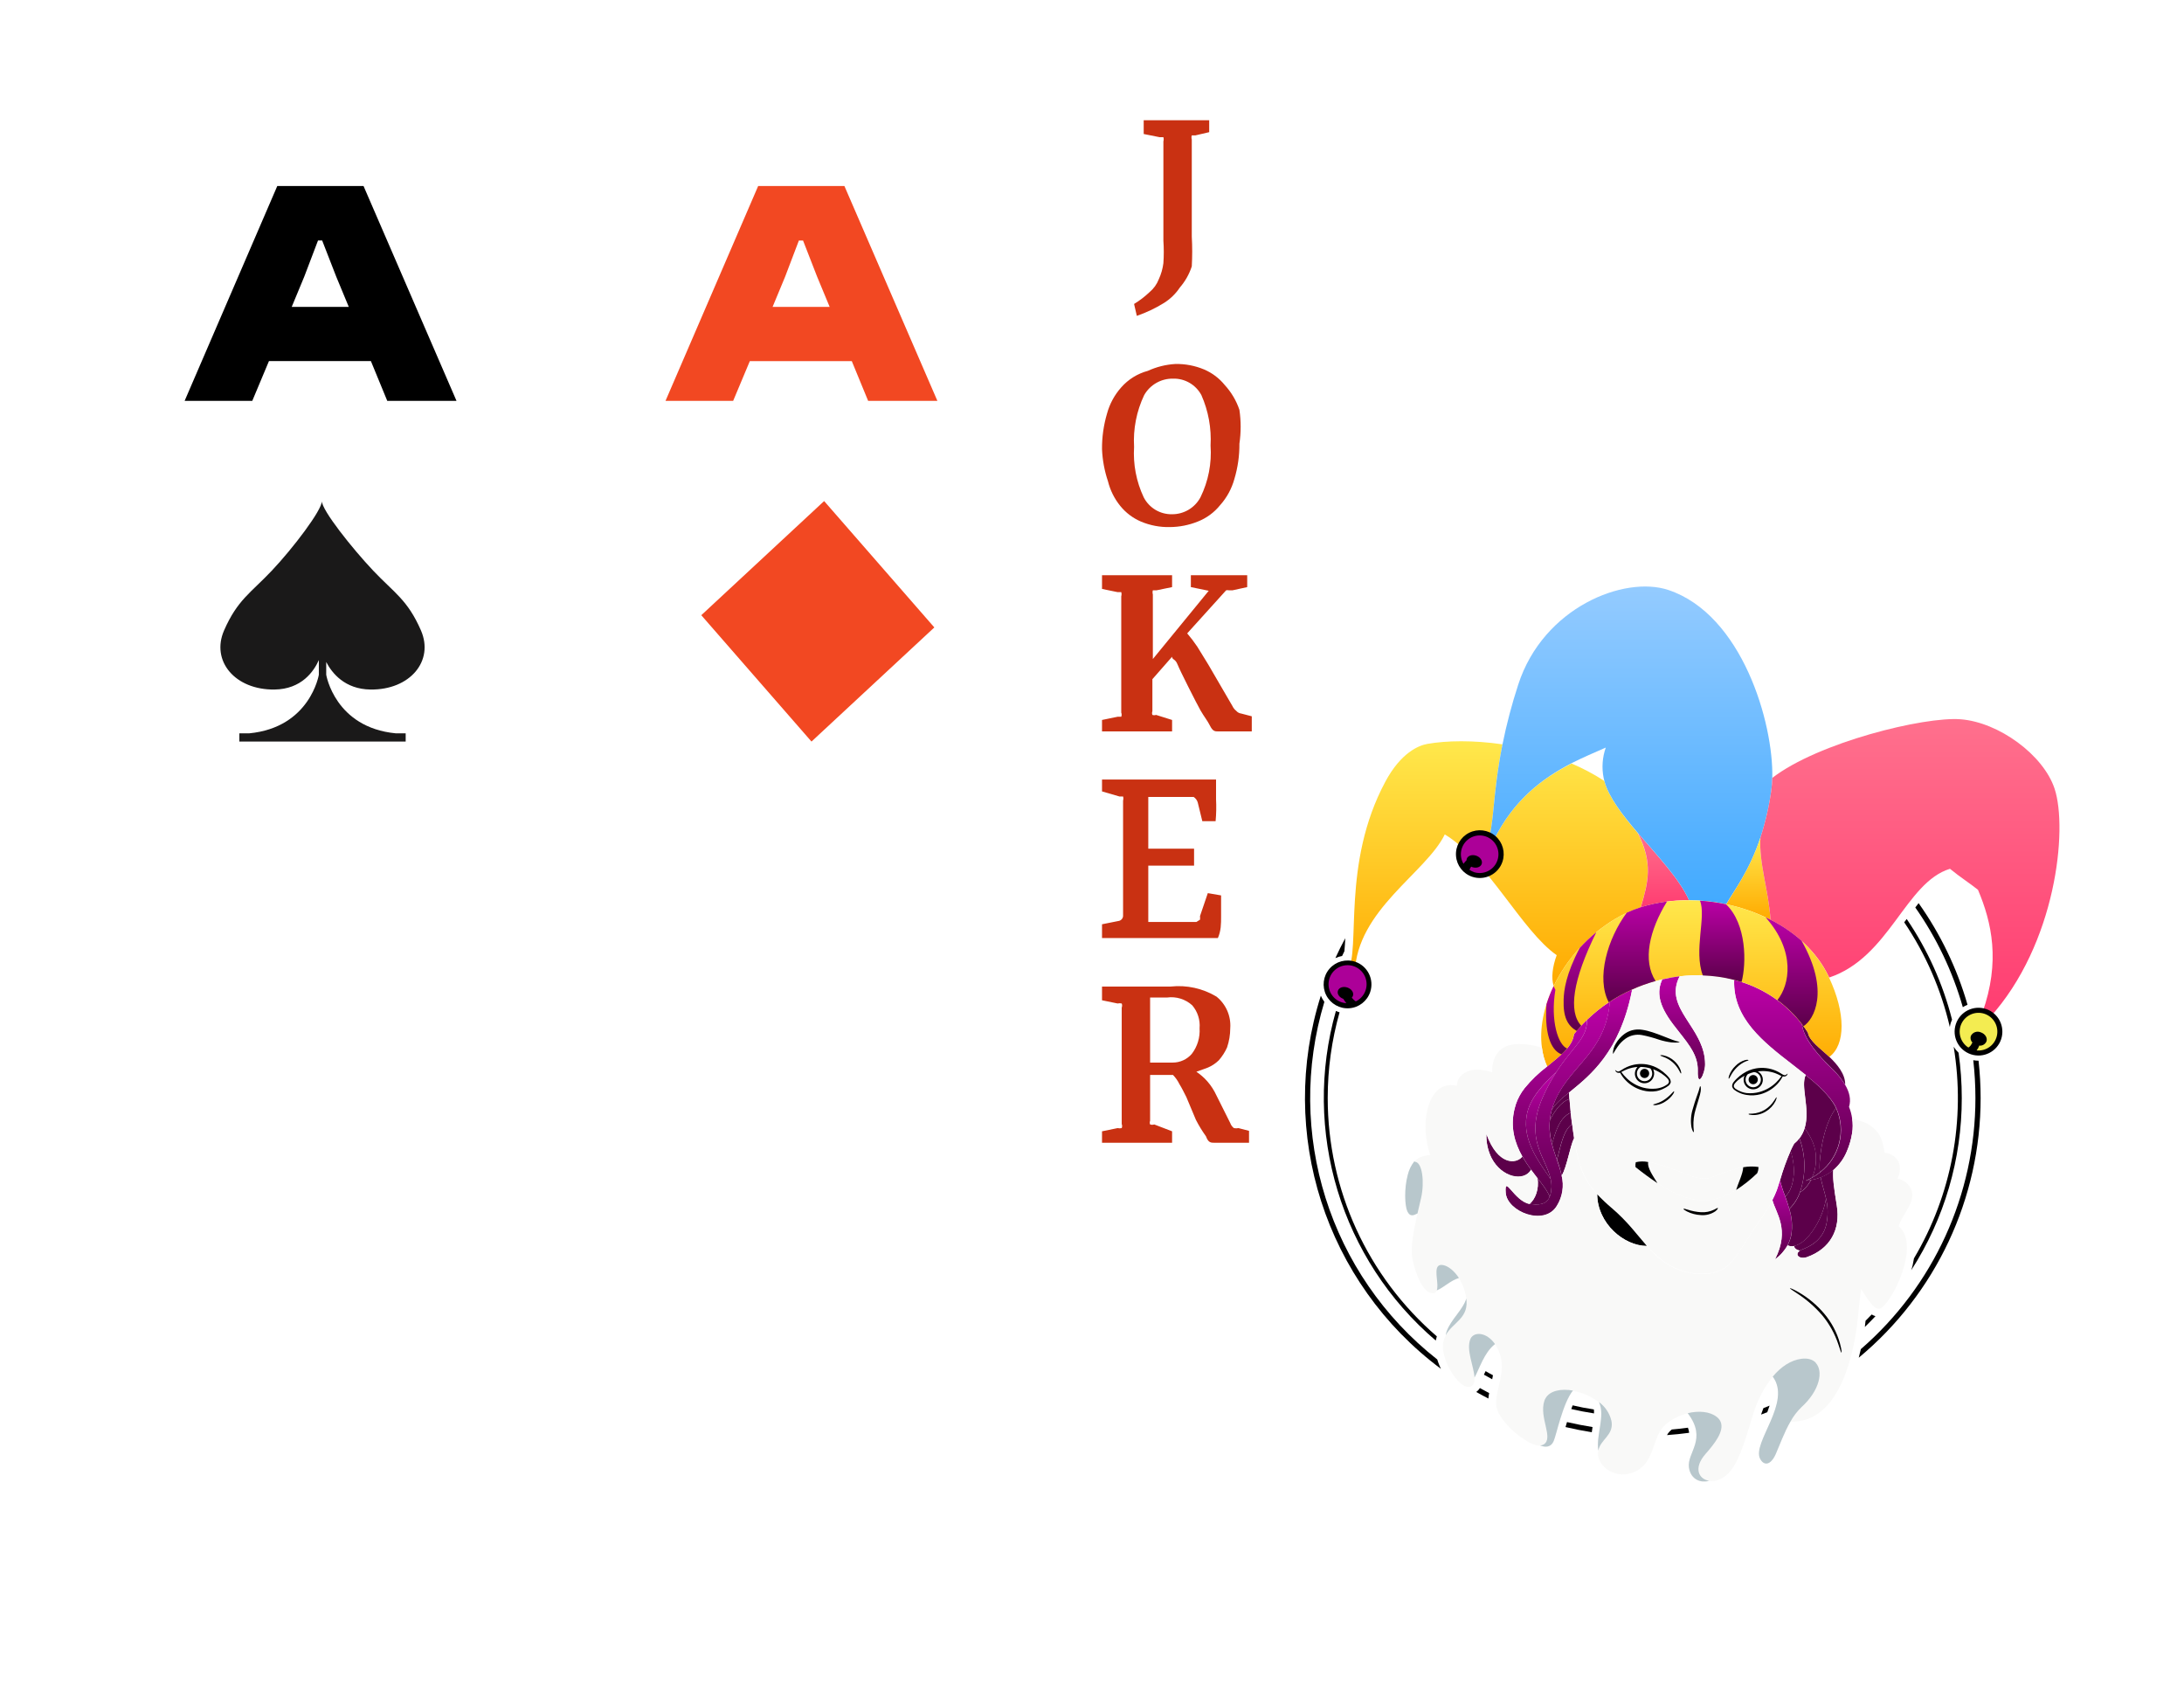 <svg width="109" height="85" viewBox="0 0 109 85" fill="none" xmlns="http://www.w3.org/2000/svg">
<g filter="url(#filter0_dd)">
<rect x="3" y="2" width="56" height="80" rx="6" fill="white"/>
</g>
<path d="M12.591 20L13.423 18.016H18.511L19.327 20H22.783L18.143 9.28H13.839L9.215 20H12.591ZM15.183 13.808L15.871 12H16.079L16.783 13.808L17.407 15.312H14.559L15.183 13.808Z" fill="black"/>
<path fill-rule="evenodd" clip-rule="evenodd" d="M18.49 34.404C20.462 34.429 21.674 32.979 21.008 31.452C20.341 29.925 19.676 29.581 18.628 28.474C17.582 27.367 16.056 25.452 16.064 25C16.072 25.452 14.612 27.367 13.564 28.474C12.518 29.581 11.853 29.925 11.184 31.452C10.517 32.979 11.73 34.429 13.702 34.404C15.054 34.386 15.664 33.494 15.913 32.935V33.666C15.913 33.666 15.48 36.301 12.431 36.59H11.945V37H20.247V36.59H19.76C16.712 36.301 16.281 33.666 16.281 33.666V33.031C16.572 33.59 17.212 34.387 18.49 34.404Z" fill="#1A1919"/>
<g filter="url(#filter1_dd)">
<rect x="27" y="2" width="56" height="80" rx="6" fill="white"/>
</g>
<path d="M36.591 20L37.423 18.017H42.511L43.327 20H46.783L42.143 9.281H37.839L33.215 20H36.591ZM39.183 13.809L39.871 12.001H40.079L40.783 13.809L41.407 15.312H38.559L39.183 13.809Z" fill="#F24822"/>
<path fill-rule="evenodd" clip-rule="evenodd" d="M35 30.695L40.5 37L46.631 31.305L41.131 25L35 30.695Z" fill="#F24822"/>
<g filter="url(#filter2_dd)">
<rect x="51" y="2" width="56" height="80" rx="6" fill="white"/>
</g>
<mask id="mask0" mask-type="alpha" maskUnits="userSpaceOnUse" x="51" y="2" width="56" height="80">
<rect x="51" y="2" width="56" height="80" rx="6" fill="white"/>
</mask>
<g mask="url(#mask0)">
<path d="M79.554 70.412C79.554 70.381 79.554 70.351 79.544 70.322C79.186 70.269 78.834 70.201 78.488 70.119C78.466 70.175 78.443 70.236 78.419 70.303C78.793 70.39 79.171 70.462 79.555 70.521C79.557 70.482 79.557 70.446 79.554 70.412Z" fill="black"/>
<path d="M97.505 52.227C98.107 55.87 97.406 59.609 95.523 62.786C95.508 62.887 95.488 62.991 95.463 63.1C95.439 63.209 95.415 63.284 95.388 63.375C97.038 60.815 97.913 57.833 97.909 54.787C97.909 54.031 97.856 53.275 97.749 52.526C97.655 52.438 97.573 52.337 97.505 52.227V52.227Z" fill="black"/>
<path d="M93.107 65.899C93.097 65.99 93.088 66.079 93.075 66.174V66.206C93.255 66.031 93.43 65.852 93.602 65.669C93.536 65.65 93.473 65.621 93.414 65.585C93.311 65.69 93.21 65.795 93.107 65.899Z" fill="black"/>
<path d="M74.145 68.411C74.115 68.475 74.086 68.533 74.059 68.588C74.195 68.665 74.333 68.742 74.473 68.817C74.487 68.75 74.499 68.687 74.512 68.617C74.388 68.556 74.265 68.481 74.145 68.411Z" fill="black"/>
<path d="M95.037 46.018C96.109 47.606 96.88 49.377 97.313 51.244C97.324 51.166 97.342 51.09 97.367 51.015C97.383 50.968 97.402 50.921 97.423 50.875C96.967 49.082 96.201 47.382 95.16 45.852L95.138 45.882L95.037 46.018Z" fill="black"/>
<path d="M66.264 54.787C66.263 53.34 66.462 51.9 66.856 50.507L66.796 50.49C66.755 50.476 66.713 50.459 66.673 50.441C64.977 56.425 66.923 62.849 71.656 66.886C71.67 66.815 71.688 66.746 71.71 66.677C68.251 63.695 66.263 59.354 66.264 54.787Z" fill="black"/>
<path d="M71.731 67.83C66.359 63.609 64.123 56.527 66.097 49.987C66.026 49.892 65.967 49.789 65.921 49.679C63.745 56.528 66.151 64.004 71.914 68.297C71.885 68.239 71.858 68.178 71.834 68.117C71.792 68.017 71.76 67.922 71.731 67.83Z" fill="black"/>
<path d="M88.009 70.258C87.97 70.359 87.931 70.467 87.892 70.579L88.202 70.462C88.247 70.344 88.286 70.234 88.317 70.133C88.215 70.176 88.113 70.218 88.009 70.258Z" fill="black"/>
<path d="M78.207 70.953C78.194 70.999 78.179 71.041 78.166 71.091L78.133 71.202C78.565 71.303 79.002 71.39 79.443 71.462C79.455 71.38 79.468 71.294 79.481 71.202C79.051 71.133 78.626 71.05 78.207 70.953Z" fill="black"/>
<path d="M98.742 52.923C98.655 52.923 98.568 52.914 98.483 52.898C98.554 53.525 98.59 54.156 98.59 54.787C98.592 59.594 96.505 64.165 92.872 67.314C92.84 67.459 92.805 67.602 92.767 67.742C96.621 64.544 98.851 59.795 98.85 54.787C98.849 54.164 98.815 53.542 98.746 52.923H98.742Z" fill="black"/>
<path d="M97.961 50.253C98.036 50.205 98.114 50.165 98.196 50.132C97.673 48.317 96.847 46.603 95.755 45.062C95.701 45.133 95.645 45.203 95.589 45.278C96.652 46.792 97.454 48.474 97.961 50.253Z" fill="black"/>
<path d="M73.859 69.255C73.812 69.332 73.75 69.398 73.677 69.451C73.876 69.564 74.079 69.674 74.282 69.779C74.291 69.683 74.305 69.591 74.321 69.507C74.165 69.425 74.011 69.341 73.859 69.255Z" fill="black"/>
<path d="M67.097 47.459C67.117 47.243 67.131 47.022 67.14 46.811C66.965 47.135 66.8 47.467 66.646 47.804C66.753 47.755 66.866 47.719 66.982 47.698C67.019 47.617 67.058 47.538 67.097 47.459Z" fill="black"/>
<path d="M84.243 71.234C83.977 71.271 83.707 71.301 83.437 71.324C83.367 71.378 83.305 71.442 83.253 71.513C83.232 71.542 83.215 71.573 83.197 71.603C83.568 71.577 83.935 71.538 84.3 71.489C84.3 71.445 84.288 71.402 84.279 71.359C84.27 71.316 84.255 71.28 84.243 71.234Z" fill="black"/>
<path d="M78.392 55.514C77.832 55.757 77.626 56.498 77.457 57.071C77.351 56.685 77.316 56.283 77.353 55.885C77.549 55.508 77.881 54.977 78.33 54.834C78.349 55.068 78.369 55.295 78.392 55.514Z" fill="#5C004A"/>
<path d="M77.71 57.862C77.865 57.313 78.007 56.381 78.462 56.092C78.491 56.335 78.523 56.568 78.558 56.782C78.352 57.229 78.199 58.228 77.945 58.65C77.883 58.383 77.805 58.12 77.71 57.863V57.862Z" fill="#5C004A"/>
<path d="M77.451 55.361C77.627 55.071 77.932 54.814 78.301 54.514C78.308 54.622 78.317 54.73 78.326 54.836C77.877 54.977 77.548 55.511 77.349 55.888C77.367 55.71 77.4 55.533 77.451 55.361Z" fill="#5C004A"/>
<path d="M76.194 55.652C76.339 54.795 77.033 54.081 77.676 53.487C77.415 53.892 77.187 54.317 76.993 54.758C76.067 56.853 77.163 57.762 77.391 58.832C76.802 57.971 75.978 56.911 76.194 55.652Z" fill="url(#paint0_linear)"/>
<path d="M77.676 53.487C77.028 54.081 76.339 54.795 76.194 55.652C75.978 56.911 76.802 57.971 77.391 58.829C77.453 59.095 77.446 59.371 77.371 59.633C77.365 59.663 77.354 59.691 77.339 59.718C77.261 59.458 77.019 59.146 76.732 58.779C76.629 58.649 76.521 58.506 76.413 58.359C76.256 58.146 76.112 57.926 75.98 57.697C75.605 57.032 75.36 56.242 75.591 55.311C75.61 55.233 75.631 55.158 75.657 55.079C75.757 54.793 75.904 54.527 76.093 54.29C76.423 53.887 76.8 53.524 77.216 53.21C77.876 52.67 78.493 52.2 78.553 51.602C78.753 51.349 78.969 51.109 79.201 50.886C79.222 51.826 78.495 52.215 77.676 53.487Z" fill="url(#paint1_linear)"/>
<path d="M77.457 57.075C77.626 56.498 77.832 55.757 78.392 55.518C78.41 55.717 78.434 55.907 78.457 56.095C78.002 56.385 77.86 57.317 77.705 57.866C77.615 57.608 77.526 57.347 77.457 57.075Z" fill="#5C004A"/>
<path d="M77.339 59.72C77.172 60.132 76.729 60.133 76.343 60.063H76.331C76.618 59.845 76.828 59.313 76.732 58.783C77.019 59.148 77.261 59.46 77.339 59.72Z" fill="#5C004A"/>
<path d="M78.306 54.514C77.937 54.809 77.632 55.068 77.451 55.361C77.498 55.19 77.559 55.023 77.633 54.862C78.412 53.131 80.122 52.495 80.341 50.004L80.33 49.986C80.678 49.757 81.044 49.556 81.424 49.386L81.445 49.432C80.832 52.528 79.325 53.684 78.306 54.514Z" fill="url(#paint2_linear)"/>
<path d="M77.391 58.829C77.163 57.759 76.067 56.85 76.993 54.756C77.187 54.315 77.415 53.89 77.676 53.485C78.495 52.212 79.222 51.819 79.205 50.884C79.552 50.548 79.93 50.246 80.335 49.983L80.347 50.001C80.127 52.493 78.419 53.128 77.639 54.859C77.563 55.022 77.5 55.189 77.451 55.361C77.4 55.533 77.367 55.71 77.349 55.888C77.312 56.286 77.347 56.688 77.453 57.073C77.522 57.346 77.611 57.606 77.701 57.861C77.796 58.118 77.875 58.381 77.937 58.648C78.066 59.162 77.98 59.707 77.7 60.157C77.081 61.195 75.217 60.452 75.146 59.509C75.075 58.566 75.543 59.898 76.329 60.061H76.34C76.729 60.132 77.169 60.13 77.336 59.719C77.351 59.693 77.362 59.664 77.369 59.635C77.445 59.373 77.452 59.095 77.391 58.829Z" fill="url(#paint3_linear)"/>
<path d="M74.444 57.778C74.257 57.406 74.168 56.993 74.185 56.578C74.75 58.134 75.659 58.086 75.977 57.7C76.109 57.928 76.254 58.149 76.41 58.361C76.059 58.969 74.95 58.753 74.444 57.778Z" fill="#5C004A"/>
<path d="M77.541 49.194C77.412 48.798 77.48 48.236 77.692 47.658C75.942 46.437 74.245 42.926 72.107 41.632C71.176 43.551 67.722 45.393 67.617 48.536L67.259 48.466C67.928 47.368 66.936 43.107 69.142 38.998C69.921 37.548 70.809 37.191 71.24 37.116C72.189 36.948 73.534 36.925 74.988 37.139C74.469 39.691 74.588 41.204 74.226 42.068L74.541 41.938C75.547 39.895 76.972 38.845 78.432 38.094C79.002 38.335 79.549 38.626 80.068 38.963C80.28 39.763 80.959 40.649 81.723 41.548C82.507 43.047 82.262 44.012 81.883 45.276C81.439 45.416 81.013 45.607 80.614 45.847C79.288 46.643 78.221 47.806 77.541 49.194Z" fill="url(#paint4_linear)"/>
<path d="M81.73 41.543C82.711 42.693 83.83 43.867 84.297 44.915C83.482 44.907 82.67 45.025 81.891 45.266C82.266 44.009 82.508 43.042 81.73 41.543Z" fill="url(#paint5_linear)"/>
<path d="M81.73 41.543C80.961 40.641 80.283 39.764 80.07 38.958C80.056 38.908 80.046 38.861 80.035 38.813C79.934 38.308 79.971 37.786 80.142 37.3C79.584 37.543 79.005 37.791 78.435 38.078C76.972 38.84 75.547 39.894 74.541 41.933L74.226 42.063C74.588 41.199 74.473 39.685 74.988 37.134C75.192 36.126 75.454 35.13 75.775 34.151C77.028 30.297 81.072 28.704 83.265 29.437C86.947 30.663 88.516 36.072 88.452 38.809C88.449 39.007 88.435 39.204 88.408 39.4C88.299 40.209 88.116 41.005 87.864 41.781C87.297 43.484 86.538 44.44 86.154 45.112C85.543 44.982 84.92 44.916 84.296 44.913C83.829 43.86 82.71 42.687 81.729 41.541L81.73 41.543Z" fill="url(#paint6_linear)"/>
<path d="M87.861 41.788C87.774 43.05 88.272 44.435 88.363 45.89C87.666 45.535 86.924 45.275 86.158 45.118C86.535 44.446 87.294 43.491 87.861 41.788Z" fill="url(#paint7_linear)"/>
<path d="M97.32 43.348C95.089 44.03 94.311 47.765 91.29 48.774C91.282 48.755 91.273 48.734 91.264 48.715C90.673 47.483 89.62 46.532 88.363 45.89C88.272 44.435 87.774 43.05 87.861 41.788C88.114 41.012 88.296 40.215 88.406 39.407C88.432 39.211 88.447 39.013 88.45 38.815C90.748 37.041 96.028 35.744 97.856 35.888C99.76 36.038 101.985 37.667 102.541 39.351C103.209 41.369 102.62 47.114 99.299 50.778L98.937 50.529C99.845 47.977 99.406 46.021 98.718 44.396C98.331 44.083 97.821 43.762 97.32 43.348Z" fill="url(#paint8_linear)"/>
<path d="M89.931 51.092C90.037 51.229 90.138 51.372 90.232 51.521C90.294 51.923 90.87 52.327 91.22 52.657C91.246 52.683 91.275 52.708 91.303 52.734C91.666 53.08 92.105 53.579 92.09 54.123C91.895 53.809 91.658 53.523 91.387 53.272C90.82 52.723 90.015 51.849 89.931 51.092Z" fill="#5C004A"/>
<path d="M89.809 56.794C89.927 56.639 90.015 56.463 90.068 56.276C90.556 56.973 90.696 57.461 90.611 58.157C90.584 58.362 90.527 58.562 90.442 58.75C90.338 58.807 90.232 58.862 90.119 58.911C90.21 58.903 90.297 58.892 90.378 58.876C90.215 59.186 89.998 59.408 89.834 59.478C90.138 58.608 90.129 57.659 89.809 56.794Z" fill="#5C004A"/>
<path d="M89.1 59.696C88.992 59.431 88.905 59.158 88.84 58.88C88.983 58.382 89.159 57.894 89.367 57.42C89.67 58.324 89.528 59.325 89.1 59.696Z" fill="#5C004A"/>
<path d="M89.1 59.696C89.528 59.325 89.67 58.324 89.359 57.42C89.413 57.299 89.472 57.184 89.534 57.071C89.635 56.99 89.726 56.898 89.804 56.794C90.125 57.657 90.136 58.603 89.835 59.473C89.724 59.792 89.54 60.081 89.298 60.316C89.242 60.099 89.17 59.889 89.1 59.696Z" fill="#5C004A"/>
<path d="M88.586 62.832C89.35 61.336 88.616 60.511 88.456 59.872C88.537 59.715 88.609 59.553 88.673 59.388C88.712 59.286 88.765 59.107 88.835 58.88C88.9 59.158 88.987 59.431 89.094 59.696C89.164 59.889 89.237 60.099 89.298 60.316C89.431 60.734 89.465 61.178 89.398 61.613C89.362 61.794 89.299 61.969 89.21 62.131C89.056 62.408 88.843 62.647 88.586 62.832Z" fill="url(#paint9_linear)"/>
<path d="M89.84 59.478C90.005 59.408 90.221 59.186 90.385 58.876C90.549 58.848 90.709 58.805 90.865 58.746C90.936 59.116 91.058 59.445 91.136 59.81C91.013 60.499 90.713 61.144 90.266 61.683C89.994 61.983 89.747 62.131 89.537 62.169C89.429 62.193 89.316 62.182 89.215 62.136C89.304 61.974 89.367 61.799 89.403 61.618C89.47 61.184 89.436 60.74 89.303 60.321C89.546 60.086 89.73 59.797 89.84 59.478Z" fill="#5C004A"/>
<path d="M91.168 60.996C91.01 61.904 90.26 62.216 89.981 62.327C89.928 62.344 89.876 62.368 89.828 62.398C89.679 62.367 89.548 62.29 89.537 62.164C89.747 62.126 89.994 61.978 90.265 61.677C90.713 61.139 91.013 60.494 91.136 59.805C91.228 60.196 91.239 60.601 91.168 60.996Z" fill="#5C004A"/>
<path d="M91.492 58.375C91.468 58.803 91.507 59.13 91.67 60.15C91.863 61.347 91.341 62.305 90.189 62.718C89.8 62.855 89.54 62.588 89.828 62.398C89.876 62.368 89.928 62.344 89.981 62.327C90.255 62.216 91.01 61.908 91.168 60.996C91.239 60.601 91.228 60.196 91.136 59.805C91.058 59.44 90.936 59.111 90.865 58.741C91.093 58.655 91.305 58.532 91.492 58.375V58.375Z" fill="#5C004A"/>
<path d="M91.634 55.282C92.139 56.409 91.806 57.735 90.828 58.49C90.809 58.323 90.805 58.155 90.817 57.988C90.889 57.05 91.132 55.955 91.634 55.282Z" fill="#5C004A"/>
<path d="M90.119 53.642C90.677 54.087 91.172 54.539 91.496 55.037C91.548 55.117 91.594 55.2 91.634 55.286C91.132 55.959 90.889 57.054 90.817 57.992C90.805 58.159 90.809 58.327 90.828 58.493C90.705 58.59 90.575 58.676 90.439 58.753C90.525 58.565 90.581 58.365 90.608 58.16C90.693 57.464 90.553 56.976 90.066 56.278C90.352 55.328 89.843 54.201 90.119 53.642Z" fill="#5C004A"/>
<path d="M90.119 53.642C88.531 52.362 86.456 51.111 86.547 48.895C87.891 49.227 89.084 50.004 89.931 51.1C90.015 51.857 90.821 52.731 91.387 53.28C91.658 53.531 91.895 53.817 92.09 54.131C92.299 54.486 92.394 54.854 92.282 55.227C92.356 55.409 92.407 55.601 92.435 55.796C92.475 56.044 92.475 56.296 92.435 56.544C92.384 56.859 92.295 57.167 92.168 57.46C92.019 57.816 91.789 58.132 91.495 58.383C91.308 58.539 91.096 58.663 90.867 58.749C90.712 58.807 90.551 58.851 90.387 58.879C90.303 58.894 90.216 58.906 90.128 58.914C90.241 58.864 90.347 58.81 90.451 58.753C90.587 58.676 90.717 58.59 90.84 58.493C91.818 57.739 92.151 56.413 91.645 55.286C91.606 55.2 91.56 55.117 91.508 55.037C91.172 54.535 90.679 54.083 90.119 53.642Z" fill="url(#paint10_linear)"/>
<path d="M77.216 53.211C77.082 52.914 76.995 52.598 76.956 52.275C76.827 51.35 77.032 50.261 77.543 49.194C78.222 47.806 79.289 46.643 80.615 45.847C81.015 45.605 81.443 45.412 81.889 45.271C82.668 45.031 83.479 44.912 84.294 44.92C84.919 44.922 85.542 44.989 86.153 45.118C86.919 45.275 87.661 45.535 88.358 45.89C89.614 46.538 90.668 47.483 91.259 48.715C91.268 48.734 91.277 48.755 91.285 48.774C92.119 50.546 92.116 52.128 91.298 52.734C91.269 52.708 91.241 52.683 91.215 52.657C90.865 52.327 90.289 51.923 90.227 51.521C90.133 51.372 90.032 51.229 89.926 51.092C89.079 49.996 87.886 49.219 86.542 48.887C85.365 48.596 84.135 48.589 82.955 48.866C82.429 48.988 81.916 49.162 81.424 49.385C81.044 49.555 80.678 49.756 80.33 49.984C79.925 50.248 79.547 50.55 79.2 50.886C78.968 51.109 78.751 51.349 78.552 51.602C78.488 52.201 77.876 52.672 77.216 53.211Z" fill="url(#paint11_linear)"/>
<path d="M83.829 48.713C82.995 50.324 85.099 51.255 85.099 53.102C85.099 53.591 84.709 54.326 84.734 53.438C84.759 52.55 84.144 51.957 83.498 51.104C82.768 50.14 82.678 49.492 82.96 48.87C83.246 48.801 83.536 48.748 83.829 48.713V48.713Z" fill="url(#paint12_linear)"/>
<path d="M82.258 57.979C82.996 58.09 83.955 58.517 84.366 58.665C84.777 58.812 85.144 58.858 85.519 58.711C85.995 58.499 86.493 58.34 87.005 58.239C86.995 58.556 86.746 59.069 86.651 59.373C85.316 60.203 84.17 59.986 82.719 59.032C82.549 58.74 82.202 58.288 82.258 57.979Z" fill="#F9F9F8"/>
<path fill-rule="evenodd" clip-rule="evenodd" d="M78.331 54.836C78.349 55.07 78.369 55.295 78.392 55.514C78.41 55.717 78.434 55.907 78.466 56.085C78.495 56.329 78.527 56.561 78.562 56.775C78.635 57.305 78.76 57.826 78.934 58.331C79.106 58.796 79.374 59.22 79.721 59.574C79.957 59.823 80.206 60.059 80.468 60.279C81.049 60.779 81.462 61.274 81.837 61.722C81.96 61.871 82.08 62.014 82.2 62.151C82.429 62.422 82.686 62.668 82.966 62.886C83.974 63.641 85.205 63.681 85.874 63.371C86.366 63.142 86.642 62.711 87.14 61.932C87.378 61.561 87.665 61.112 88.05 60.569C88.207 60.343 88.347 60.106 88.468 59.859C88.548 59.702 88.621 59.54 88.684 59.375C88.695 59.343 88.708 59.302 88.723 59.254C88.756 59.153 88.799 59.021 88.847 58.867C88.99 58.369 89.165 57.881 89.373 57.407C89.428 57.286 89.486 57.171 89.548 57.058C89.649 56.977 89.74 56.885 89.818 56.782C89.936 56.626 90.024 56.45 90.077 56.263C90.222 55.773 90.156 55.236 90.096 54.754C90.04 54.304 89.991 53.902 90.124 53.63C89.912 53.459 89.692 53.289 89.469 53.117C88.021 51.999 86.474 50.804 86.552 48.883C85.663 48.657 84.74 48.598 83.829 48.711C83.365 49.606 83.81 50.292 84.296 51.042C84.684 51.64 85.099 52.28 85.099 53.099C85.099 53.589 84.708 54.319 84.734 53.435C84.756 52.7 84.334 52.166 83.818 51.513C83.714 51.381 83.607 51.245 83.498 51.101C82.77 50.135 82.678 49.485 82.96 48.868C82.434 48.989 81.921 49.163 81.43 49.386L81.45 49.432C80.848 52.447 79.402 53.623 78.387 54.449C78.36 54.471 78.333 54.493 78.306 54.514C78.313 54.622 78.322 54.73 78.331 54.836ZM84.027 58.535C84.161 58.587 84.276 58.633 84.366 58.665C84.774 58.812 85.149 58.858 85.519 58.711C85.995 58.499 86.493 58.34 87.005 58.239C87.256 58.194 87.513 58.19 87.765 58.225C87.77 58.334 87.748 58.442 87.7 58.54C87.378 58.851 87.027 59.13 86.651 59.373C85.312 60.199 84.17 59.986 82.719 59.032C82.374 58.803 82.009 58.536 81.625 58.23C81.615 58.149 81.619 58.067 81.64 57.988C81.843 57.939 82.054 57.936 82.258 57.979C82.835 58.066 83.548 58.346 84.027 58.535Z" fill="#F9F9F8"/>
<path d="M82.258 57.979C82.202 58.288 82.549 58.74 82.719 59.032C82.373 58.803 82.008 58.536 81.625 58.23C81.615 58.149 81.619 58.067 81.64 57.988C81.843 57.939 82.054 57.936 82.258 57.979Z" fill="black"/>
<path d="M87.696 58.54C87.374 58.851 87.023 59.13 86.647 59.373C86.735 59.069 86.991 58.556 87.001 58.239C87.252 58.194 87.509 58.19 87.761 58.225C87.766 58.334 87.744 58.442 87.696 58.54Z" fill="black"/>
<path d="M80.459 60.292C81.237 60.958 81.707 61.613 82.191 62.164C81.06 62.164 79.727 61.054 79.712 59.587C79.948 59.836 80.197 60.071 80.459 60.292Z" fill="black"/>
<path d="M95.089 61.683C95.028 61.488 94.913 61.314 94.758 61.182C94.99 60.46 95.75 59.858 95.304 59.196C95.163 58.991 94.945 58.85 94.7 58.807C94.867 58.465 94.915 57.979 94.506 57.68C94.377 57.583 94.223 57.526 94.062 57.517C93.953 56.983 93.907 56.522 93.298 56.129C93.038 55.957 92.722 55.902 92.436 55.793C92.477 56.041 92.477 56.294 92.436 56.542C92.386 56.857 92.296 57.164 92.169 57.457C92.02 57.813 91.79 58.13 91.496 58.381C91.472 58.809 91.51 59.135 91.674 60.155C91.867 61.352 91.344 62.31 90.193 62.723C89.804 62.86 89.544 62.593 89.832 62.404C89.683 62.373 89.552 62.295 89.54 62.169C89.433 62.193 89.32 62.182 89.219 62.136C89.064 62.414 88.849 62.653 88.59 62.837C89.354 61.342 88.62 60.517 88.46 59.877C88.339 60.124 88.2 60.361 88.043 60.587C86.848 62.273 86.593 63.051 85.866 63.389C85.197 63.699 83.966 63.659 82.959 62.904C82.678 62.686 82.421 62.44 82.192 62.169C81.061 62.169 79.728 61.059 79.714 59.592C79.367 59.238 79.099 58.814 78.926 58.349C78.752 57.844 78.627 57.323 78.554 56.793C78.348 57.241 78.195 58.239 77.941 58.662C78.07 59.177 77.984 59.722 77.703 60.172C77.085 61.209 75.221 60.466 75.15 59.523C75.078 58.58 75.547 59.912 76.333 60.076C76.619 59.858 76.829 59.326 76.733 58.796C76.631 58.666 76.522 58.523 76.414 58.375C76.06 58.984 74.951 58.764 74.445 57.792C74.259 57.42 74.169 57.008 74.186 56.592C74.752 58.148 75.661 58.1 75.978 57.714C75.604 57.049 75.359 56.259 75.589 55.328C75.609 55.25 75.63 55.175 75.656 55.096C75.754 54.804 75.902 54.532 76.093 54.29C76.423 53.887 76.8 53.524 77.216 53.21C77.082 52.913 76.995 52.597 76.956 52.273C76.484 52.123 75.881 52.033 75.412 52.132C74.755 52.262 74.448 52.826 74.475 53.495C74.291 53.442 74.104 53.403 73.914 53.377C73.311 53.298 72.693 53.636 72.719 54.171C72.261 54.079 71.844 54.171 71.521 54.677C71.198 55.182 71.062 56.011 71.193 56.852C71.231 57.117 71.296 57.377 71.386 57.63C71.197 57.64 71.01 57.684 70.836 57.759C70.74 57.808 70.655 57.875 70.586 57.956C70.052 58.573 70.067 60.085 70.243 60.456C70.373 60.729 70.553 60.659 70.745 60.554C70.559 61.362 70.376 62.252 70.499 62.84C70.636 63.494 70.997 64.545 71.529 64.525C71.611 64.527 71.683 64.474 71.708 64.396C72.04 64.266 72.413 63.887 72.814 63.781C73.012 64.09 73.137 64.439 73.181 64.803C72.994 65.424 72.264 65.97 72.155 66.629C72.03 66.861 71.985 67.127 72.025 67.386C72.082 67.737 72.206 68.074 72.39 68.379C72.7 68.914 73.141 69.335 73.427 69.166C73.564 69.087 73.604 68.935 73.592 68.743C73.852 68.284 74.071 67.497 74.614 67.074C74.701 67.197 74.772 67.331 74.827 67.471C75.216 68.451 74.578 69.402 74.682 70.172C74.781 70.913 76.217 72.149 76.868 72.135C77.128 72.245 77.412 72.228 77.543 71.918C77.687 71.585 78.003 70.005 78.505 69.397C78.978 69.478 79.423 69.674 79.802 69.969C80.125 70.665 79.653 71.573 79.768 72.389C79.761 72.425 79.756 72.461 79.754 72.498C79.716 73.156 80.662 73.898 81.647 73.406C82.633 72.913 82.425 71.665 83.149 71.055C83.465 70.797 83.835 70.614 84.232 70.52C85.23 71.829 84.184 72.476 84.294 73.232C84.311 73.467 84.437 73.681 84.634 73.811C84.832 73.94 85.078 73.97 85.301 73.892C85.634 73.942 86.069 73.788 86.406 73.341C86.743 72.893 86.975 72.295 87.451 70.712C87.653 69.975 88.001 69.286 88.474 68.686C89.442 69.956 87.445 71.975 87.845 72.776C88.017 73.115 88.354 73.15 88.624 72.559C88.628 72.55 88.632 72.541 88.635 72.531C88.817 72.122 89.04 71.487 89.358 70.935C90.469 70.962 91.225 70.286 91.743 69.342C92.15 68.594 92.411 67.674 92.578 66.782C92.753 65.861 92.763 65.072 92.887 64.318C93.226 64.837 93.584 65.474 93.896 65.261C94.112 65.112 94.438 64.642 94.706 64.061C95.055 63.305 95.309 62.349 95.089 61.683Z" fill="#F9F9F8"/>
<path d="M90.62 67.999C91.009 68.414 90.824 69.373 89.915 70.203C89.692 70.418 89.502 70.665 89.354 70.938C89.036 71.49 88.813 72.124 88.631 72.534C88.628 72.543 88.624 72.552 88.62 72.561C88.349 73.153 88.011 73.118 87.841 72.779C87.437 71.978 89.437 69.958 88.474 68.686C88.893 68.184 89.382 67.864 89.909 67.795C90.229 67.754 90.47 67.833 90.625 67.993C90.62 67.996 90.621 67.996 90.62 67.999Z" fill="#B8C7CC"/>
<path d="M84.231 70.51C84.774 70.38 85.324 70.421 85.673 70.69C85.761 70.754 85.83 70.84 85.874 70.939C86.07 71.404 85.565 72.04 85.124 72.539C84.497 73.25 84.783 73.805 85.299 73.882C85.242 73.9 85.182 73.911 85.122 73.914C84.725 73.95 84.363 73.71 84.293 73.221C84.183 72.465 85.232 71.818 84.231 70.51Z" fill="#B8C7CC"/>
<path d="M79.768 72.376C79.653 71.56 80.125 70.652 79.802 69.956C80.109 70.18 80.327 70.505 80.419 70.874C80.427 70.908 80.431 70.936 80.436 70.966C80.514 71.618 79.874 71.83 79.768 72.376Z" fill="#B8C7CC"/>
<path d="M77.134 69.769C77.352 69.38 77.912 69.279 78.504 69.38C78.002 69.988 77.685 71.568 77.541 71.901C77.412 72.211 77.133 72.228 76.867 72.118C76.928 72.117 76.987 72.102 77.041 72.072C77.559 71.752 76.798 70.731 77.078 69.89C77.092 69.847 77.111 69.807 77.134 69.769Z" fill="#B8C7CC"/>
<path d="M73.404 66.769C73.588 66.44 74.191 66.459 74.613 67.061C74.069 67.484 73.846 68.271 73.591 68.73C73.565 68.193 73.154 67.333 73.39 66.8C73.395 66.79 73.4 66.78 73.404 66.769Z" fill="#B8C7CC"/>
<path d="M73.193 64.931C73.246 65.794 72.479 66.018 72.155 66.617C72.164 66.556 72.178 66.496 72.198 66.437C72.395 65.852 73.011 65.356 73.181 64.791C73.184 64.833 73.189 64.881 73.193 64.931Z" fill="#B8C7CC"/>
<path d="M71.706 64.38C71.82 64.1 71.585 63.429 71.754 63.196C71.806 63.122 71.897 63.091 72.047 63.126C72.287 63.179 72.582 63.409 72.813 63.766C72.412 63.872 72.038 64.256 71.706 64.38Z" fill="#B8C7CC"/>
<path d="M70.242 60.445C70.112 60.176 70.071 59.31 70.259 58.619C70.317 58.374 70.428 58.144 70.585 57.946L70.627 57.968C70.988 58.003 71.1 58.984 70.927 59.759C70.873 60.001 70.808 60.268 70.744 60.544C70.552 60.645 70.372 60.719 70.242 60.445Z" fill="#B8C7CC"/>
<path d="M89.917 46.947C91.343 49.46 90.522 50.877 90.01 51.2C89.987 51.163 89.959 51.128 89.931 51.092C89.581 50.638 89.17 50.236 88.708 49.897C89.319 49.143 89.636 47.475 88.117 45.768C88.198 45.807 88.282 45.847 88.363 45.89C88.925 46.172 89.449 46.526 89.919 46.944L89.917 46.947Z" fill="url(#paint13_linear)"/>
<path d="M84.986 48.669C84.519 47.416 85.167 45.73 84.843 44.939C85.279 44.967 85.712 45.026 86.14 45.116C87.177 46.101 87.166 48.067 86.918 48.999C86.788 48.957 86.659 48.919 86.529 48.887C86.024 48.758 85.507 48.685 84.986 48.669Z" fill="url(#paint14_linear)"/>
<path d="M80.291 50.01C79.651 48.803 80.228 46.837 81.189 45.537C81.416 45.433 81.649 45.343 81.887 45.267C82.314 45.133 82.752 45.038 83.196 44.983C82.323 46.402 81.964 47.929 82.629 48.949C82.218 49.061 81.817 49.206 81.43 49.383C81.033 49.559 80.652 49.769 80.291 50.01Z" fill="url(#paint15_linear)"/>
<path d="M79.672 46.508C78.487 48.904 78.266 50.481 78.917 51.178C78.838 51.261 78.76 51.349 78.686 51.437C78.234 51.168 78.01 50.751 78.038 49.881C78.052 49.411 78.147 48.62 78.841 47.296C79.099 47.014 79.377 46.751 79.672 46.508V46.508Z" fill="url(#paint16_linear)"/>
<path d="M77.936 52.604C77.518 52.461 77.063 51.818 77.183 50.104C77.28 49.793 77.4 49.489 77.541 49.196C77.562 49.262 77.591 49.325 77.627 49.384C77.368 50.94 77.767 52.14 78.213 52.314C78.126 52.416 78.034 52.513 77.936 52.604Z" fill="url(#paint17_linear)"/>
<path d="M84.184 60.44C84.404 60.552 84.646 60.615 84.892 60.626C85.144 60.648 85.397 60.581 85.606 60.439C85.726 60.346 85.748 60.282 85.735 60.272C85.722 60.261 85.673 60.291 85.552 60.353C85.349 60.453 85.123 60.497 84.897 60.483C84.668 60.469 84.441 60.425 84.223 60.353C84.093 60.31 84.031 60.299 84.022 60.317C84.013 60.335 84.055 60.371 84.184 60.44Z" fill="black"/>
<path fill-rule="evenodd" clip-rule="evenodd" d="M83.053 54.304C83.119 54.273 83.181 54.236 83.24 54.194C83.312 54.15 83.364 54.079 83.384 53.997C83.385 53.912 83.354 53.83 83.297 53.767C83.252 53.711 83.203 53.658 83.15 53.609C83.054 53.517 82.949 53.433 82.837 53.36C82.64 53.232 82.419 53.147 82.188 53.109C81.852 53.054 81.507 53.099 81.196 53.238C81.097 53.282 81.002 53.335 80.912 53.397L80.873 53.421C80.856 53.431 80.838 53.44 80.82 53.447C80.796 53.461 80.768 53.467 80.741 53.464C80.706 53.456 80.674 53.439 80.649 53.413C80.628 53.397 80.616 53.389 80.612 53.393C80.609 53.397 80.612 53.408 80.627 53.431C80.647 53.474 80.683 53.506 80.728 53.521C80.77 53.535 80.816 53.535 80.858 53.521C80.929 53.657 81.019 53.782 81.126 53.893C81.358 54.14 81.654 54.316 81.981 54.404C82.208 54.466 82.445 54.478 82.677 54.439C82.808 54.412 82.935 54.367 83.053 54.304ZM82.441 53.679C82.389 53.842 82.236 53.95 82.066 53.945C81.895 53.94 81.749 53.823 81.706 53.658C81.664 53.493 81.735 53.32 81.882 53.233C81.975 53.235 82.067 53.243 82.158 53.258C82.228 53.27 82.297 53.287 82.365 53.307C82.455 53.408 82.484 53.55 82.441 53.679ZM81.195 53.806C81.423 54.024 81.702 54.182 82.007 54.266C82.216 54.321 82.433 54.337 82.649 54.315C82.774 54.302 82.896 54.27 83.012 54.22C83.073 54.193 83.132 54.16 83.187 54.121C83.241 54.092 83.281 54.041 83.297 53.981C83.294 53.919 83.269 53.861 83.225 53.817C83.18 53.767 83.131 53.72 83.079 53.678C82.981 53.598 82.876 53.527 82.765 53.467C82.682 53.422 82.595 53.382 82.506 53.349C82.562 53.459 82.572 53.587 82.533 53.704C82.484 53.872 82.347 54.001 82.176 54.038C82.005 54.076 81.827 54.017 81.712 53.885C81.597 53.752 81.564 53.567 81.625 53.403C81.646 53.34 81.68 53.282 81.724 53.233C81.557 53.246 81.393 53.282 81.235 53.338C81.138 53.374 81.044 53.418 80.954 53.468L80.916 53.486C80.999 53.601 81.092 53.709 81.195 53.806Z" fill="black"/>
<path d="M81.86 53.486C81.82 53.606 81.885 53.736 82.005 53.776C82.126 53.816 82.255 53.751 82.296 53.631C82.336 53.511 82.271 53.381 82.151 53.341C82.093 53.322 82.03 53.326 81.975 53.353C81.921 53.38 81.879 53.428 81.86 53.486Z" fill="black"/>
<path fill-rule="evenodd" clip-rule="evenodd" d="M87.864 54.596C88.189 54.505 88.484 54.325 88.714 54.077C88.817 53.965 88.904 53.839 88.974 53.704C89.016 53.717 89.061 53.717 89.103 53.704C89.147 53.688 89.184 53.655 89.205 53.613C89.216 53.589 89.221 53.577 89.218 53.573C89.214 53.569 89.202 53.573 89.181 53.594C89.157 53.62 89.126 53.639 89.091 53.645C89.063 53.648 89.035 53.643 89.01 53.631C89.001 53.628 88.992 53.622 88.982 53.616L88.982 53.616C88.974 53.611 88.966 53.607 88.958 53.603C88.94 53.594 88.932 53.59 88.918 53.579C88.828 53.519 88.732 53.467 88.633 53.424C88.32 53.289 87.975 53.249 87.639 53.307C87.407 53.348 87.187 53.436 86.991 53.566C86.879 53.64 86.774 53.724 86.678 53.818C86.626 53.867 86.578 53.92 86.533 53.976C86.476 54.039 86.446 54.121 86.447 54.206C86.467 54.288 86.52 54.359 86.594 54.402C86.653 54.444 86.715 54.48 86.781 54.511C86.903 54.57 87.035 54.611 87.17 54.631C87.401 54.669 87.638 54.657 87.864 54.596ZM87.237 53.591C87.334 53.55 87.434 53.516 87.537 53.49C87.565 53.491 87.593 53.496 87.62 53.504C87.734 53.541 87.824 53.63 87.862 53.744C87.895 53.84 87.888 53.944 87.843 54.035C87.776 54.172 87.634 54.255 87.481 54.248C87.329 54.24 87.196 54.143 87.143 54C87.09 53.857 87.127 53.696 87.237 53.591ZM86.643 54.339C86.698 54.377 86.757 54.41 86.818 54.435C86.933 54.489 87.055 54.523 87.18 54.539C87.398 54.56 87.618 54.54 87.829 54.48C88.133 54.393 88.411 54.233 88.638 54.014C88.74 53.915 88.832 53.807 88.914 53.691L88.876 53.673C88.785 53.624 88.691 53.58 88.594 53.543C88.316 53.446 88.02 53.416 87.729 53.458C87.834 53.512 87.915 53.605 87.954 53.717C88.01 53.879 87.974 54.058 87.861 54.187C87.748 54.316 87.575 54.375 87.407 54.342C87.239 54.308 87.102 54.188 87.046 54.026C87.008 53.912 87.015 53.787 87.065 53.678H87.057C86.946 53.739 86.841 53.812 86.744 53.893C86.693 53.936 86.645 53.984 86.602 54.035C86.558 54.079 86.532 54.138 86.53 54.201C86.547 54.26 86.588 54.311 86.643 54.339Z" fill="black"/>
<path d="M87.574 54.084C87.694 54.043 87.758 53.912 87.717 53.792C87.676 53.672 87.545 53.609 87.425 53.65C87.305 53.691 87.242 53.821 87.282 53.941C87.302 53.999 87.344 54.047 87.399 54.074C87.454 54.1 87.517 54.104 87.574 54.084Z" fill="black"/>
<path d="M83.436 54.55C83.326 54.669 83.202 54.775 83.067 54.866C82.936 54.955 82.791 55.023 82.638 55.068C82.546 55.096 82.508 55.102 82.508 55.117C82.508 55.133 82.55 55.149 82.655 55.138C82.827 55.113 82.991 55.048 83.132 54.948C83.278 54.855 83.403 54.734 83.501 54.591C83.555 54.503 83.56 54.461 83.55 54.452C83.54 54.443 83.501 54.477 83.436 54.55Z" fill="black"/>
<path d="M83.546 52.924C83.399 52.793 83.22 52.701 83.027 52.659C82.912 52.635 82.864 52.646 82.863 52.659C82.861 52.672 82.904 52.688 83.008 52.727C83.356 52.85 83.644 53.101 83.812 53.429C83.864 53.526 83.882 53.569 83.897 53.559C83.913 53.548 83.914 53.507 83.877 53.395C83.808 53.213 83.695 53.051 83.546 52.924Z" fill="black"/>
<path d="M88.613 54.939C88.673 54.809 88.674 54.752 88.662 54.748C88.651 54.744 88.624 54.792 88.551 54.904C88.432 55.092 88.273 55.25 88.084 55.368C87.895 55.483 87.68 55.55 87.459 55.564C87.329 55.564 87.27 55.564 87.268 55.586C87.267 55.608 87.319 55.623 87.459 55.634C87.698 55.644 87.934 55.581 88.136 55.453C88.34 55.33 88.506 55.152 88.613 54.939Z" fill="black"/>
<path d="M87.123 52.958C87.222 52.919 87.267 52.914 87.266 52.898C87.264 52.883 87.218 52.866 87.102 52.891C86.916 52.943 86.747 53.045 86.613 53.185C86.473 53.317 86.365 53.481 86.299 53.662C86.264 53.771 86.27 53.819 86.281 53.822C86.293 53.825 86.316 53.786 86.366 53.692C86.447 53.532 86.555 53.385 86.683 53.259C86.809 53.131 86.958 53.029 87.123 52.958Z" fill="black"/>
<path d="M81.123 51.826C81.361 51.657 81.656 51.592 81.942 51.643C82.237 51.7 82.527 51.779 82.811 51.878C83.003 51.938 83.201 51.982 83.401 52.008C83.708 52.04 83.831 52 83.829 51.984C83.44 51.928 82.611 51.473 81.966 51.381C81.794 51.352 81.617 51.361 81.448 51.406C81.307 51.446 81.175 51.511 81.059 51.599C80.893 51.723 80.754 51.879 80.65 52.058C80.551 52.213 80.498 52.393 80.497 52.577C80.519 52.586 80.563 52.472 80.729 52.228C80.837 52.073 80.97 51.937 81.123 51.826Z" fill="black"/>
<path d="M91.042 65.542C90.68 65.114 90.246 64.751 89.76 64.471C89.469 64.305 89.341 64.262 89.333 64.276C89.325 64.291 89.437 64.365 89.712 64.547C90.171 64.847 90.586 65.21 90.944 65.625C91.295 66.048 91.565 66.532 91.741 67.052C91.848 67.363 91.883 67.492 91.902 67.488C91.922 67.484 91.914 67.349 91.828 67.023C91.676 66.479 91.408 65.974 91.042 65.542Z" fill="black"/>
<path d="M84.856 54.194C84.834 54.194 84.834 54.267 84.778 54.438C84.722 54.609 84.611 54.879 84.49 55.311C84.392 55.612 84.367 55.933 84.419 56.246C84.463 56.434 84.517 56.495 84.532 56.488C84.546 56.482 84.532 56.408 84.519 56.229C84.503 55.93 84.54 55.631 84.628 55.344C84.746 54.926 84.85 54.647 84.877 54.457C84.904 54.268 84.873 54.189 84.856 54.194Z" fill="black"/>
<path d="M74.857 42.952C74.721 43.362 74.351 43.65 73.92 43.681C73.49 43.712 73.083 43.48 72.889 43.094C72.696 42.708 72.754 42.244 73.037 41.917C73.32 41.591 73.771 41.467 74.181 41.604C74.74 41.79 75.042 42.393 74.857 42.952Z" fill="#AC0098"/>
<path d="M68.267 49.453C68.13 49.862 67.76 50.149 67.329 50.179C66.899 50.209 66.492 49.977 66.299 49.591C66.107 49.204 66.166 48.74 66.449 48.414C66.733 48.088 67.184 47.965 67.594 48.102C67.862 48.192 68.084 48.385 68.21 48.638C68.337 48.891 68.357 49.184 68.267 49.453Z" fill="#AC0098"/>
<path d="M99.758 51.81C99.621 52.22 99.252 52.508 98.821 52.538C98.39 52.569 97.983 52.337 97.79 51.951C97.597 51.565 97.656 51.1 97.939 50.774C98.222 50.448 98.674 50.325 99.083 50.462C99.352 50.551 99.573 50.743 99.7 50.996C99.826 51.249 99.847 51.542 99.758 51.81Z" fill="#F3EC51"/>
<path fill-rule="evenodd" clip-rule="evenodd" d="M74.636 41.715C75 42.031 75.138 42.535 74.986 42.993C74.778 43.616 74.104 43.953 73.479 43.747C73.022 43.595 72.701 43.183 72.667 42.702C72.632 42.221 72.891 41.767 73.322 41.551C73.753 41.335 74.271 41.4 74.636 41.715ZM73.339 43.4C73.408 43.446 73.482 43.484 73.56 43.511L73.548 43.51C73.978 43.655 74.45 43.472 74.669 43.074C74.888 42.676 74.791 42.179 74.439 41.893C74.086 41.607 73.579 41.615 73.236 41.912C72.892 42.208 72.81 42.708 73.041 43.099C73.084 43.035 73.134 42.977 73.19 42.925C73.19 42.901 73.194 42.877 73.202 42.854C73.254 42.693 73.465 42.624 73.671 42.693C73.877 42.762 74.002 42.943 73.95 43.104C73.898 43.265 73.688 43.334 73.481 43.265C73.462 43.258 73.443 43.25 73.425 43.24C73.388 43.289 73.359 43.342 73.339 43.4Z" fill="black"/>
<path fill-rule="evenodd" clip-rule="evenodd" d="M66.352 48.335C66.668 47.97 67.174 47.832 67.632 47.984C68.255 48.193 68.593 48.867 68.386 49.492C68.234 49.95 67.821 50.272 67.34 50.306C66.858 50.341 66.403 50.082 66.187 49.651C65.971 49.219 66.036 48.699 66.352 48.335ZM67.464 49.776C67.519 49.849 67.586 49.912 67.663 49.962H67.668C68.078 49.765 68.289 49.304 68.173 48.864C68.057 48.425 67.645 48.129 67.191 48.16C66.737 48.191 66.369 48.539 66.313 48.991C66.257 49.442 66.53 49.87 66.962 50.01C67.038 50.034 67.116 50.048 67.196 50.052C67.138 49.986 67.088 49.914 67.045 49.838C66.844 49.768 66.721 49.593 66.774 49.432C66.827 49.271 67.036 49.202 67.244 49.271C67.451 49.34 67.577 49.524 67.524 49.681C67.512 49.717 67.491 49.749 67.464 49.776Z" fill="black"/>
<path fill-rule="evenodd" clip-rule="evenodd" d="M97.613 51.097C97.821 50.473 98.495 50.135 99.12 50.342C99.744 50.551 100.081 51.226 99.874 51.851C99.666 52.475 98.991 52.812 98.367 52.604C97.743 52.396 97.405 51.721 97.613 51.097ZM98.767 52.209C98.738 52.281 98.698 52.349 98.649 52.41C99.123 52.458 99.559 52.144 99.662 51.678C99.766 51.212 99.504 50.743 99.054 50.586C98.603 50.429 98.107 50.635 97.898 51.064C97.69 51.493 97.837 52.01 98.239 52.267C98.314 52.22 98.373 52.151 98.407 52.07C98.416 52.051 98.427 52.033 98.441 52.018C98.357 51.934 98.326 51.811 98.358 51.696C98.445 51.508 98.666 51.424 98.856 51.507C99.073 51.58 99.201 51.781 99.142 51.957C99.082 52.103 98.93 52.191 98.773 52.17C98.772 52.183 98.77 52.196 98.767 52.209Z" fill="black"/>
<path d="M59.663 6.754C59.663 6.754 59.503 6.754 59.48 6.754C59.46 6.821 59.46 6.893 59.48 6.96V11.806C59.508 12.301 59.508 12.797 59.48 13.291C59.354 13.678 59.152 14.036 58.886 14.343C58.678 14.657 58.405 14.922 58.086 15.12C57.661 15.382 57.209 15.596 56.737 15.76L56.6 15.166C56.88 14.996 57.14 14.797 57.377 14.571C57.581 14.4 57.738 14.18 57.834 13.931C57.951 13.678 58.028 13.408 58.063 13.131C58.089 12.759 58.089 12.384 58.063 12.011V7.051C58.083 6.984 58.083 6.913 58.063 6.846H57.88L57.08 6.686V6H60.349V6.594L59.663 6.754Z" fill="#C93112"/>
<path fill-rule="evenodd" clip-rule="evenodd" d="M56.943 26.024C57.398 26.215 57.889 26.309 58.383 26.298C58.861 26.295 59.334 26.202 59.777 26.024C60.216 25.852 60.602 25.568 60.897 25.201C61.231 24.827 61.473 24.381 61.606 23.898C61.778 23.327 61.862 22.734 61.857 22.138C61.94 21.577 61.94 21.007 61.857 20.447C61.702 19.989 61.453 19.568 61.126 19.212C60.852 18.873 60.498 18.606 60.097 18.435C59.642 18.244 59.151 18.15 58.657 18.161C58.183 18.189 57.718 18.305 57.286 18.504C56.773 18.641 56.311 18.928 55.96 19.326C55.627 19.7 55.384 20.146 55.252 20.629C55.08 21.208 54.995 21.809 55 22.412C55.023 22.957 55.123 23.496 55.297 24.012C55.409 24.464 55.62 24.886 55.914 25.247C56.189 25.586 56.542 25.852 56.943 26.024ZM57.103 19.715C57.396 19.198 57.949 18.882 58.543 18.892C59.133 18.875 59.682 19.194 59.96 19.715C60.309 20.505 60.466 21.367 60.417 22.229C60.481 23.12 60.307 24.011 59.914 24.812C59.635 25.335 59.09 25.66 58.497 25.658C57.902 25.671 57.352 25.342 57.08 24.812C56.711 24.028 56.546 23.163 56.6 22.298C56.548 21.408 56.721 20.52 57.103 19.715Z" fill="#C93112"/>
<path d="M58.497 35.922V36.493H55V35.922L55.777 35.762H55.96C55.987 35.696 55.987 35.622 55.96 35.556V29.75C55.98 29.683 55.98 29.612 55.96 29.544H55.777L55 29.384V28.699H58.497V29.293L57.72 29.453C57.72 29.453 57.56 29.453 57.537 29.453C57.517 29.52 57.517 29.592 57.537 29.659V32.882L60.326 29.476L59.434 29.293V28.699H62.246V29.293L61.514 29.453H61.331C61.286 29.442 61.239 29.442 61.194 29.453L59.251 31.602C59.432 31.813 59.6 32.034 59.754 32.264L60.303 33.156L61.514 35.236C61.556 35.326 61.619 35.404 61.697 35.465C61.76 35.541 61.85 35.59 61.949 35.602L62.474 35.739V36.493H60.783C60.646 36.493 60.531 36.493 60.394 36.219C60.257 35.944 60.097 35.762 59.914 35.442C59.731 35.122 58.886 33.453 58.771 33.156C58.657 32.859 58.497 32.927 58.497 32.767L57.514 33.887V35.487C57.491 35.546 57.491 35.611 57.514 35.67C57.573 35.691 57.638 35.691 57.697 35.67L58.497 35.922Z" fill="#C93112"/>
<path d="M60.669 40.973H60.006L59.777 40.036C59.743 39.923 59.67 39.826 59.571 39.762H59.389H58.977H57.309V42.344H59.594V43.19H57.309V46.002H59.251H59.709L59.891 45.887C59.896 45.827 59.896 45.765 59.891 45.705L60.28 44.562L60.943 44.676C60.943 45.019 60.943 45.362 60.943 45.727C60.943 46.093 60.943 46.436 60.783 46.802H55V46.116L55.8 45.956C55.873 45.95 55.94 45.916 55.988 45.86C56.035 45.804 56.058 45.732 56.051 45.659V39.944C56.071 39.877 56.071 39.806 56.051 39.739H55.869L55 39.487V38.893H60.691C60.691 39.213 60.691 39.556 60.691 39.876C60.71 40.242 60.703 40.608 60.669 40.973Z" fill="#C93112"/>
<path fill-rule="evenodd" clip-rule="evenodd" d="M58.497 57.017V56.446L57.606 56.103C57.539 56.127 57.466 56.127 57.4 56.103C57.377 56.044 57.377 55.979 57.4 55.92V53.634H58.543C58.673 53.769 58.781 53.923 58.863 54.091C58.977 54.274 59.091 54.503 59.206 54.731L59.206 54.731L59.686 55.874C59.833 56.16 60.001 56.435 60.189 56.697C60.303 57.017 60.44 57.017 60.6 57.017H62.337V56.423L61.811 56.286C61.736 56.302 61.658 56.302 61.583 56.286C61.499 56.221 61.435 56.134 61.4 56.034L60.714 54.663C60.597 54.406 60.443 54.167 60.257 53.954C60.096 53.771 59.912 53.609 59.709 53.474L60.28 53.268C60.484 53.182 60.67 53.058 60.829 52.903C60.997 52.711 61.136 52.495 61.24 52.263C61.345 51.953 61.399 51.629 61.4 51.303C61.444 50.696 61.188 50.107 60.714 49.726C60.027 49.314 59.225 49.137 58.429 49.223H57.537H55V49.908L55.777 50.068C55.845 50.052 55.915 50.052 55.983 50.068C56.01 50.134 56.01 50.208 55.983 50.274V56.08C56.01 56.146 56.01 56.22 55.983 56.286C55.915 56.302 55.845 56.302 55.777 56.286L55 56.446V57.017H58.497ZM57.4 53.017V49.817V49.771H58.246C58.702 49.708 59.162 49.851 59.503 50.16C59.773 50.477 59.905 50.888 59.869 51.303C59.899 51.762 59.761 52.217 59.48 52.583C59.239 52.861 58.888 53.02 58.52 53.017H57.4Z" fill="#C93112"/>
</g>
<defs>
<filter id="filter0_dd" x="0" y="0" width="61" height="85" filterUnits="userSpaceOnUse" color-interpolation-filters="sRGB">
<feFlood flood-opacity="0" result="BackgroundImageFix"/>
<feColorMatrix in="SourceAlpha" type="matrix" values="0 0 0 0 0 0 0 0 0 0 0 0 0 0 0 0 0 0 127 0"/>
<feOffset dx="-1"/>
<feGaussianBlur stdDeviation="1"/>
<feColorMatrix type="matrix" values="0 0 0 0 0 0 0 0 0 0 0 0 0 0 0 0 0 0 0.1 0"/>
<feBlend mode="normal" in2="BackgroundImageFix" result="effect1_dropShadow"/>
<feColorMatrix in="SourceAlpha" type="matrix" values="0 0 0 0 0 0 0 0 0 0 0 0 0 0 0 0 0 0 127 0"/>
<feOffset dy="1"/>
<feGaussianBlur stdDeviation="1"/>
<feColorMatrix type="matrix" values="0 0 0 0 0 0 0 0 0 0 0 0 0 0 0 0 0 0 0.12 0"/>
<feBlend mode="normal" in2="effect1_dropShadow" result="effect2_dropShadow"/>
<feBlend mode="normal" in="SourceGraphic" in2="effect2_dropShadow" result="shape"/>
</filter>
<filter id="filter1_dd" x="24" y="0" width="61" height="85" filterUnits="userSpaceOnUse" color-interpolation-filters="sRGB">
<feFlood flood-opacity="0" result="BackgroundImageFix"/>
<feColorMatrix in="SourceAlpha" type="matrix" values="0 0 0 0 0 0 0 0 0 0 0 0 0 0 0 0 0 0 127 0"/>
<feOffset dx="-1"/>
<feGaussianBlur stdDeviation="1"/>
<feColorMatrix type="matrix" values="0 0 0 0 0 0 0 0 0 0 0 0 0 0 0 0 0 0 0.1 0"/>
<feBlend mode="normal" in2="BackgroundImageFix" result="effect1_dropShadow"/>
<feColorMatrix in="SourceAlpha" type="matrix" values="0 0 0 0 0 0 0 0 0 0 0 0 0 0 0 0 0 0 127 0"/>
<feOffset dy="1"/>
<feGaussianBlur stdDeviation="1"/>
<feColorMatrix type="matrix" values="0 0 0 0 0 0 0 0 0 0 0 0 0 0 0 0 0 0 0.12 0"/>
<feBlend mode="normal" in2="effect1_dropShadow" result="effect2_dropShadow"/>
<feBlend mode="normal" in="SourceGraphic" in2="effect2_dropShadow" result="shape"/>
</filter>
<filter id="filter2_dd" x="48" y="0" width="61" height="85" filterUnits="userSpaceOnUse" color-interpolation-filters="sRGB">
<feFlood flood-opacity="0" result="BackgroundImageFix"/>
<feColorMatrix in="SourceAlpha" type="matrix" values="0 0 0 0 0 0 0 0 0 0 0 0 0 0 0 0 0 0 127 0"/>
<feOffset dx="-1"/>
<feGaussianBlur stdDeviation="1"/>
<feColorMatrix type="matrix" values="0 0 0 0 0 0 0 0 0 0 0 0 0 0 0 0 0 0 0.1 0"/>
<feBlend mode="normal" in2="BackgroundImageFix" result="effect1_dropShadow"/>
<feColorMatrix in="SourceAlpha" type="matrix" values="0 0 0 0 0 0 0 0 0 0 0 0 0 0 0 0 0 0 127 0"/>
<feOffset dy="1"/>
<feGaussianBlur stdDeviation="1"/>
<feColorMatrix type="matrix" values="0 0 0 0 0 0 0 0 0 0 0 0 0 0 0 0 0 0 0.12 0"/>
<feBlend mode="normal" in2="effect1_dropShadow" result="effect2_dropShadow"/>
<feBlend mode="normal" in="SourceGraphic" in2="effect2_dropShadow" result="shape"/>
</filter>
<linearGradient id="paint0_linear" x1="76.205" y1="53.781" x2="76.205" y2="58.801" gradientUnits="userSpaceOnUse">
<stop stop-color="#B600A2"/>
<stop offset="1" stop-color="#5C004A"/>
</linearGradient>
<linearGradient id="paint1_linear" x1="75.613" y1="51.37" x2="75.613" y2="59.666" gradientUnits="userSpaceOnUse">
<stop stop-color="#B600A2"/>
<stop offset="1" stop-color="#5C004A"/>
</linearGradient>
<linearGradient id="paint2_linear" x1="77.572" y1="49.714" x2="77.572" y2="55.327" gradientUnits="userSpaceOnUse">
<stop stop-color="#B600A2"/>
<stop offset="1" stop-color="#5C004A"/>
</linearGradient>
<linearGradient id="paint3_linear" x1="75.297" y1="50.569" x2="75.297" y2="60.598" gradientUnits="userSpaceOnUse">
<stop stop-color="#B600A2"/>
<stop offset="1" stop-color="#5C004A"/>
</linearGradient>
<linearGradient id="paint4_linear" x1="82.24" y1="49.194" x2="82.24" y2="36.984" gradientUnits="userSpaceOnUse">
<stop stop-color="#FFAA00"/>
<stop offset="1" stop-color="#FFE84C"/>
</linearGradient>
<linearGradient id="paint5_linear" x1="84.297" y1="45.266" x2="84.297" y2="41.543" gradientUnits="userSpaceOnUse">
<stop stop-color="#FF3D71"/>
<stop offset="1" stop-color="#FF708D"/>
</linearGradient>
<linearGradient id="paint6_linear" x1="74.226" y1="29.264" x2="74.226" y2="45.112" gradientUnits="userSpaceOnUse">
<stop stop-color="#94CBFF"/>
<stop offset="1" stop-color="#42AAFF"/>
</linearGradient>
<linearGradient id="paint7_linear" x1="88.363" y1="45.89" x2="88.363" y2="41.788" gradientUnits="userSpaceOnUse">
<stop stop-color="#FFAA00"/>
<stop offset="1" stop-color="#FFE84C"/>
</linearGradient>
<linearGradient id="paint8_linear" x1="102.784" y1="50.778" x2="102.784" y2="35.877" gradientUnits="userSpaceOnUse">
<stop stop-color="#FF3D71"/>
<stop offset="1" stop-color="#FF708D"/>
</linearGradient>
<linearGradient id="paint9_linear" x1="88.486" y1="59.097" x2="88.486" y2="62.809" gradientUnits="userSpaceOnUse">
<stop stop-color="#B600A2"/>
<stop offset="1" stop-color="#5C004A"/>
</linearGradient>
<linearGradient id="paint10_linear" x1="86.724" y1="49.445" x2="86.724" y2="58.855" gradientUnits="userSpaceOnUse">
<stop stop-color="#B600A2"/>
<stop offset="1" stop-color="#5C004A"/>
</linearGradient>
<linearGradient id="paint11_linear" x1="91.911" y1="53.211" x2="91.911" y2="44.919" gradientUnits="userSpaceOnUse">
<stop stop-color="#FFAA00"/>
<stop offset="1" stop-color="#FFE84C"/>
</linearGradient>
<linearGradient id="paint12_linear" x1="82.881" y1="48.996" x2="82.881" y2="53.825" gradientUnits="userSpaceOnUse">
<stop stop-color="#B600A2"/>
<stop offset="1" stop-color="#5C004A"/>
</linearGradient>
<linearGradient id="paint13_linear" x1="88.195" y1="46.066" x2="88.195" y2="51.168" gradientUnits="userSpaceOnUse">
<stop stop-color="#B600A2"/>
<stop offset="1" stop-color="#5C004A"/>
</linearGradient>
<linearGradient id="paint14_linear" x1="84.878" y1="45.162" x2="84.878" y2="48.975" gradientUnits="userSpaceOnUse">
<stop stop-color="#B600A2"/>
<stop offset="1" stop-color="#5C004A"/>
</linearGradient>
<linearGradient id="paint15_linear" x1="80.118" y1="45.259" x2="80.118" y2="49.981" gradientUnits="userSpaceOnUse">
<stop stop-color="#B600A2"/>
<stop offset="1" stop-color="#5C004A"/>
</linearGradient>
<linearGradient id="paint16_linear" x1="78.085" y1="46.779" x2="78.085" y2="51.408" gradientUnits="userSpaceOnUse">
<stop stop-color="#B600A2"/>
<stop offset="1" stop-color="#5C004A"/>
</linearGradient>
<linearGradient id="paint17_linear" x1="77.195" y1="49.383" x2="77.195" y2="52.584" gradientUnits="userSpaceOnUse">
<stop stop-color="#B600A2"/>
<stop offset="1" stop-color="#5C004A"/>
</linearGradient>
</defs>
</svg>
